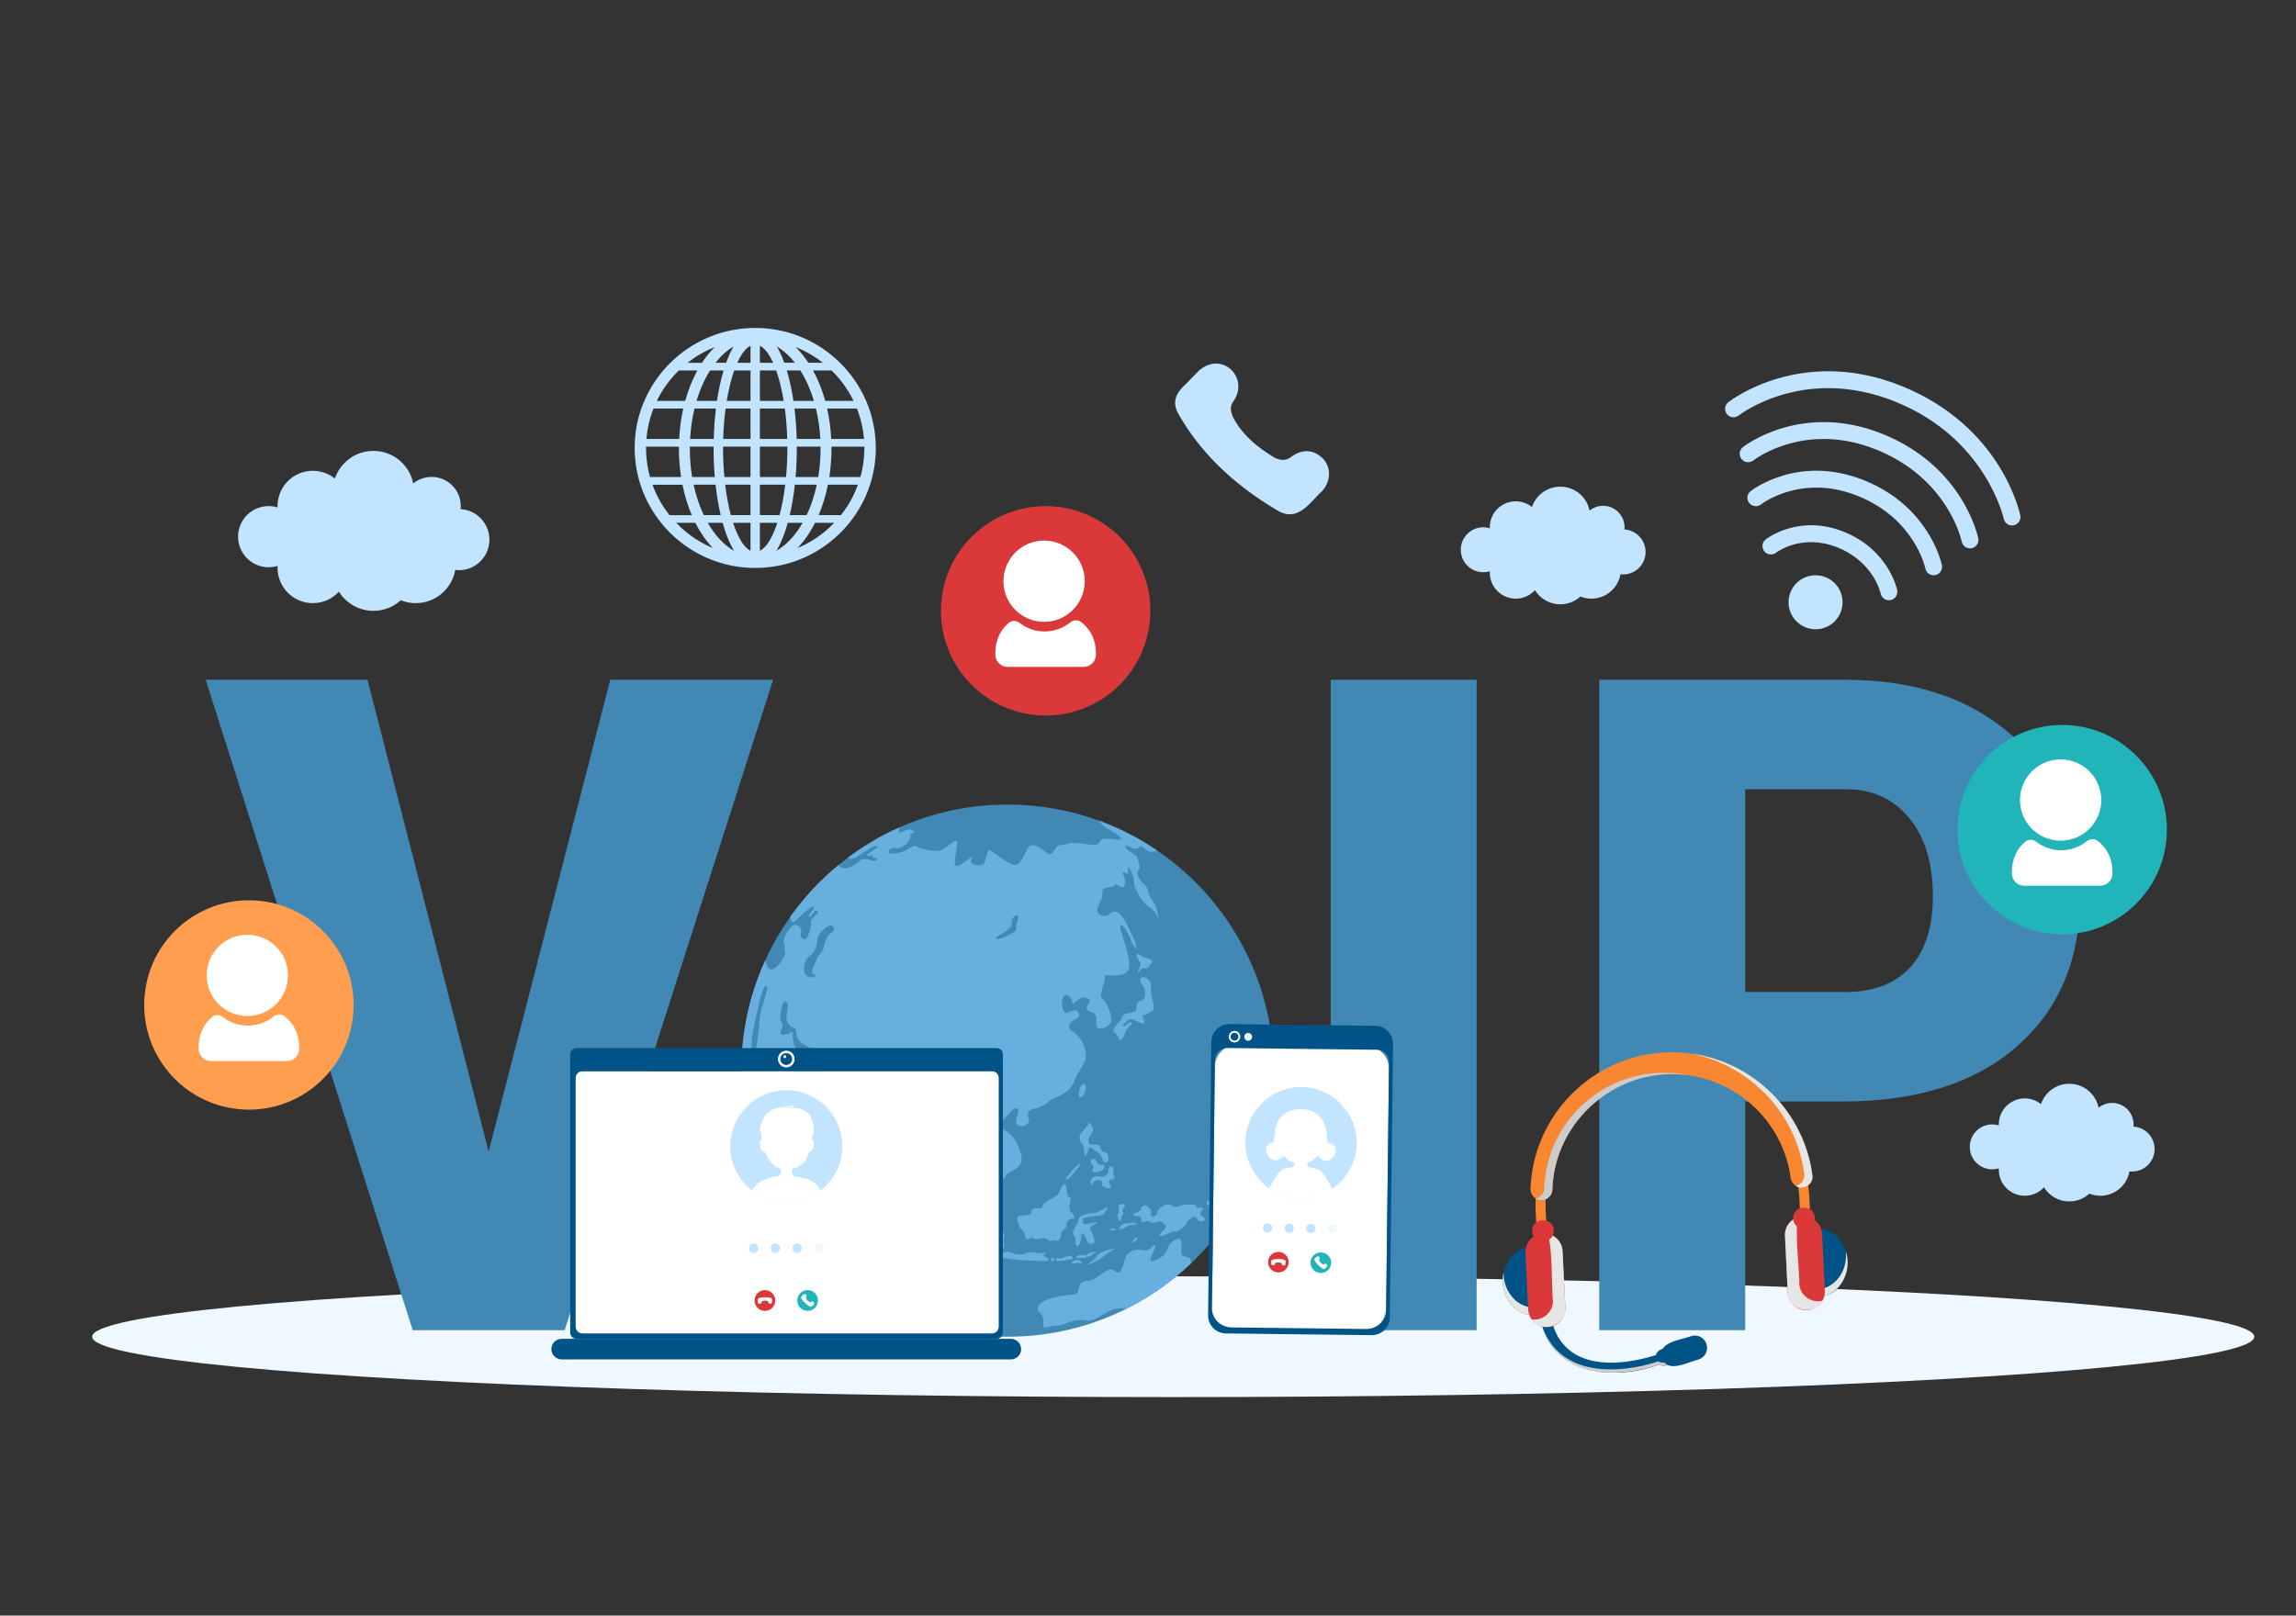<?xml version="1.0" encoding="utf-8"?>
<svg xmlns="http://www.w3.org/2000/svg" enable-background="new 0 0 1364 960" id="Layer_1" version="1.1" viewBox="0 0 1364 960" x="0" y="0">
  <rect x="0" y="0" width="1364" height="960" fill="#333333" stroke="none"/>
  <ellipse cx="696.99" cy="794.3" fill="#eff8ff" rx="642.23" ry="35.88"/>
  <path d="M290.3,684.24l72.26-280.31h96.74L335.43,790.42h-90.25L122.18,403.93h96.15L290.3,684.24z" fill="#4188b5"/>
  <path d="M877.23,790.42h-86.71V403.93h86.71V790.42z" fill="#4188b5"/>
  <path d="M1036.79,654.51v135.91h-86.71V403.93h146.29c42.47,0,76.34,11.86,101.61,35.57   c25.26,23.72,37.9,54.51,37.9,92.37c0,37.87-12.49,67.78-37.46,89.72c-24.97,21.95-59.58,32.92-103.82,32.92H1036.79z    M1036.79,589.47h59.58c16.52,0,29.3-4.87,38.34-14.6c9.04-9.73,13.57-23.89,13.57-42.47c0-19.29-4.62-34.64-13.86-46.05   c-9.24-11.42-21.63-17.21-37.16-17.39h-60.46V589.47z" fill="#4188b5"/>
  <path d="M1093.46,363.89c3.32-8.22-0.65-17.57-8.86-20.89c-8.22-3.32-17.57,0.65-20.89,8.86     c-3.32,8.22,0.65,17.57,8.86,20.89C1080.78,376.07,1090.14,372.11,1093.46,363.89z" fill="#c2e4ff"/>
  <path d="M1050.19,329.1c1.6,0.65,3.5,0.45,4.96-0.69c0.61-0.46,15.54-11.57,36.58-3.07     c21.22,8.58,25.37,26.64,25.54,27.4c0.59,2.7,3.25,4.42,5.94,3.85c2.7-0.57,4.43-3.21,3.87-5.91c-0.2-0.97-5.24-23.99-31.6-34.64     c-26.55-10.73-45.7,3.83-46.5,4.46c-2.19,1.7-2.58,4.85-0.87,7.04C1048.68,328.26,1049.4,328.78,1050.19,329.1z" fill="#c2e4ff"/>
  <path d="M1041.23,300.41c1.6,0.65,3.5,0.45,4.96-0.69c0.97-0.75,24.49-18.37,57.62-4.98     c33.33,13.47,39.75,41.9,40.01,43.11c0.58,2.7,3.24,4.43,5.94,3.87c2.7-0.57,4.44-3.21,3.88-5.91     c-0.29-1.41-7.61-34.81-46.07-50.36c-38.65-15.62-66.38,5.46-67.54,6.37c-2.19,1.7-2.58,4.85-0.87,7.04     C1039.72,299.56,1040.44,300.09,1041.23,300.41z" fill="#c2e4ff"/>
  <path d="M1036.65,274.27c1.6,0.65,3.5,0.45,4.97-0.69c1.24-0.95,31.08-23.38,73.13-6.38     c42.25,17.07,50.35,53.15,50.68,54.68c0.57,2.71,3.23,4.44,5.93,3.87c2.7-0.57,4.44-3.21,3.88-5.92     c-0.36-1.74-9.35-42.79-56.74-61.93c-47.58-19.23-81.63,6.66-83.05,7.77c-2.18,1.7-2.57,4.85-0.87,7.04     C1035.14,273.43,1035.86,273.95,1036.65,274.27z" fill="#c2e4ff"/>
  <path d="M1027.97,247.58c1.6,0.65,3.5,0.45,4.96-0.69c1.58-1.22,39.55-29.82,93.07-8.19     c53.71,21.7,64.29,69.09,64.39,69.56c0.57,2.71,3.23,4.44,5.93,3.88c2.71-0.57,4.45-3.21,3.89-5.92     c-0.45-2.15-11.59-53.04-70.45-76.82c-59.05-23.86-101.22,8.2-102.99,9.58c-2.19,1.7-2.58,4.85-0.87,7.04     C1026.46,246.73,1027.18,247.26,1027.97,247.58z" fill="#c2e4ff"/>
  <path d="M756.67,636.19c0,45.14-18.92,85.87-49.27,114.69c-11.37,10.79-24.34,19.91-38.53,26.97    c-0.01,0-0.01,0-0.01,0c-21.18,10.53-45.05,16.45-70.3,16.45c-73.57,0-135.39-50.25-153.05-118.3    c-3.3-12.72-5.06-26.07-5.06-39.82c0-23.42,5.09-45.65,14.23-65.65c4.13-9.04,9.09-17.61,14.77-25.65    c8.2-11.56,17.9-21.98,28.83-30.95c1.67-1.36,3.36-2.69,5.08-3.99c9.51-7.18,19.87-13.33,30.88-18.23    c19.64-8.76,41.41-13.63,64.32-13.63c19.01,0,37.24,3.35,54.12,9.51c12.46,4.54,24.18,10.59,34.95,17.94    C729.31,534,756.67,581.9,756.67,636.19z" fill="#4188b5"/>
  <path d="M684.68,535.08c-4.14-5.17-1.24-6.4-5.3-9.96c-4.08-3.56-4.29-7.27-2.77-8.5c1.53-1.24-0.58-4.07-0.73-6.48    c-0.15-2.4-5.41-3.41-7.05-6.58c-1.64-3.16,3.26,0.77,5.95,0.77c2.67,0,1.9-3.16,4.3-0.88c2.05,1.97,4.48,3.73,8.54,2.06    c-10.77-7.34-22.49-13.4-34.95-17.94c0.83,1.12,1.76,2.19,2.73,3c3.71,3.05,11.03,6.11,10.58,7.85    c-0.43,1.76-9.48-1.41-11.56,0.56c-2.08,1.95-1.09,3.6-7.1,2.83c-6-0.77-11.45-1.42-13.41-0.33c-1.96,1.1-5.02-0.64-7.3,3.39    c-2.29,4.03-4.36,2.62-5.45,1.42c-1.09-1.2-7.6-6.33-10.08-2.84c-2.47,3.5-4.07,9.75-7.7,10.47c-3.65,0.73-13.54-8.28-15.49-8.73    c-1.97-0.43-1.85,7.75-4.15,8.63c-2.29,0.87-8.5,0.43-6.54-3.61c1.97-4.03-7.58,6.33-9.46,4.15c-1.89-2.19,2.76-15.71,0-14.83    c-2.76,0.87-6.69,6.11-10.83,6.11c-4.15,0-11.78-1.53-12.66-2.84c-0.87-1.31-4.72,2.11-7.92,3.28c-3.2,1.16-9.85,2.08-8.11-0.77    c1.74-2.83,4.14-0.21,7.53-1.97c3.37-1.74,5.67-5.56,5.02-7.08c-0.65-1.53,4.36-0.98,1.42-2.83c-2.95-1.85-5.9,1.3-7.64,1.3    c-0.75,0-0.49-1.37-0.32-3.02c-11.01,4.91-21.37,11.05-30.88,18.23c1.62,0.66,3.55,0.63,5.71-0.82    c6.98-4.65,11.13-7.05,12.21-6.25c1.1,0.8-7.27,4.87-6.18,5.53c1.1,0.66,3.78-0.94,3.57,0.58c-0.22,1.53,2.53,0.37,2.25,1.68    c-0.3,1.31-2.98,0.66-4.14,0.21c-1.16-0.43-4.44-0.66-5.02-0.14c-0.54,0.48-9.67,8.99-13.49,3.2    c-10.93,8.97-20.63,19.39-28.83,30.95c0.36,2.63,1.29,4.39,3.49,2.09c4.91-5.13,10.47-9.49,10.68-7.96    c0.22,1.52-4.4,5.15-2.72,5.49c1.67,0.32,2.58-3.52,3.78-3.49c1.2,0.02,1.78,0.94,0.9,1.92c-0.87,0.99-4.36,3.65-3.86,5.28    c0.52,1.63-1.71,11.52-4.65,9.67c-2.94-1.85-0.27-3.49-1.15-5.77c-0.87-2.3-3.49-3.5-5.56-1.69c-2.06,1.79-5.83,8.12-4.52,10.2    c1.31,2.06-0.77,3.16,0.66,4.68c1.42,1.53-8.97,18.88-11.6,5.93c-0.06-0.27-0.12-0.51-0.22-0.69c-9.14,20-14.23,42.23-14.23,65.65    c0,13.75,1.75,27.1,5.06,39.82c2.08-3.19,14.7-23.05,8.89-27.27c-6.33-4.57-9.6-24.87-6.98-36.43c2.62-11.56,5.23-26.73,7.85-26.5    c2.62,0.22-3.92,12.44-4.25,22.36c-0.32,9.93-5.56,28.68,0.66,32.07c6.22,3.39,15.09-2.32,15.96-6.26    c0.88-3.92,7.92-4.49,5.32-10.32c-2.62-5.83-2.08-8.78-1.8-10.04c0.27-1.25-6.11,2.94-7.19,0.66c-1.1-2.29,2.4-3.76,0.27-6.81    c-2.13-3.07,1.16-15.74,3.2-11.73c2.03,4-2.04,8.29,0.72,12.36c2.77,4.07,4.87,0.94,5.02,6.54c0.15,5.6,11.2,9.46,13.31,10.41    c2.1,0.94,0.66,15.19,7.63,21.08c6.98,5.9,0.95,7.13,4.29,18.76c3.35,11.63,2.34,20.36,6.26,24.29c3.93,3.92,2.77-2.26,5.39-2.32    c2.61-0.07,1.09,6.46,2.1,8.65c1.03,2.18,5.32,5.38,5.75,2.03c0.43-3.34-2.62-10.32-4.59-13.3c-1.97-2.98,1.53-4.51,1.1-7.42    c-0.45-2.91-1.97-8.65,1.95-8.15c3.93,0.51,13.67-6.18,13.67-9.09c0-2.92,6.48-0.15,7.06-5.02c0.58-4.87,6.03,2.18,11.63-0.22    c5.6-2.4,1.97,5.38,6.69,10.62c4.73,5.24,0.15,7.64,0.51,9.46c0.37,1.82,5.75,2.76,8.37-0.73c2.62-3.49,3.99,3.56,3.78,5.75    c-0.22,2.18,2.9,9.74,0.73,18.47c-2.19,8.73,6.39,8.58,7.12,13.23c0.73,4.66,7.42,9.38,8.07,11.67c0.66,2.3-5.02-1.95-7.1-2.83    c-2.06-0.88-16.03-12-17.55-11.35c-1.53,0.66,4.02,7.66,9.16,10.58c6.54,3.71,3.42,8.11,7.64,10.8    c6.32,4.03,9.59,10.68,12.98,12.21c3.37,1.53,8.54,0.62,7.38-2.79c-1.16-3.42,2.18-6.63-1.82-7.64c-4.01-1.01-6.11-1.01-6.91-4.51    c-0.8-3.49,3.63-1.68,1.56-4.91c-2.72-4.25-1.48-8.62-3.67-10.36c-2.17-1.74-7.34-4.72-8.21-7.64c-0.88-2.9-2.39-3.12-2.26-5.76    c0.09-1.93-3.34-0.14-2.18-4.86c1.37-5.62,2.47-4.65,2.47-8.65c0-3.99,2.47,0.73,2.4,2.77c-0.07,2.04,3.13,0.15,4.36,2.18    c1.24,2.04,2.62,0.52,2.9,3.71c0.3,3.2,6.26,2.77,5.82,8.07c-0.45,5.32,6.61-2.03,6.76-3.63c0.14-1.59,11.56-3.71,8.86-12.29    c-2.68-8.58-5.49-11.97-9.31-14.14c-3.81-2.18-1.2-7.19,0.11-7.96c1.31-0.77,4.25-5.67,6.87-5.24c2.62,0.45-2.29,7.86,0.11,9.82    c2.4,1.97,8.29-0.05,6.76-4.01c-1.53-3.96,1.09-5.27,3.39-5.59c2.29-0.32,6.32-2.08,8.94-4.59c2.62-2.51,11.46-3.05,15.06-12.32    c3.6-9.27,8.62-10.47,5.77-19.52c-2.83-9.05-9.39-9.06-9.12-12.96c0.25-3.46,7.68-3.98,5.71-7.58c-1.97-3.58-6.29,0.63-7.81-0.09    c-1.53-0.7-2.99-5.27-1.68-8.76c1.31-3.49,4.94-1.24,5.53,2.26c0.58,3.49,4.21-4.29,8.73-2.19c4.51,2.11-0.87,3.71,0,6.48    c0.88,2.76,6.29,0.8,5.64,6.8c-0.66,6,2.19,4.68,3.82,4.68s6.76-2.72,4.8-8.07c-1.97-5.34-2.25-6.69-5.02-9.44    c-2.76-2.77,2.77-10.77,1.31-13.39c-1.46-2.61,17.45,4.66,14.4-10.02c-3.05-14.7-5.45-16.71-4.91-19.88    c0.54-3.16,6.04,6.87,6.38,9c0.32,2.13,3,3.82,3,5.29s0.47-2.71-1.06-5.61c-1.52-2.92-4.57-11.85-8.79-15.79    c-4.23-3.92-5.46,0.88-8.22,1.24c-2.77,0.37-5.97-1.82-4.94-4.8c1.01-2.98,3.2-5.6,2.9-9.46c-0.28-3.86,5.96-1.97,7.19-4.07    c1.24-2.11,4.51,3.71,5.97,0c1.45-3.71-1.53-6.18-0.95-7.49c0.58-1.31,3.5,3.35,2.92-1.67c-0.58-5.02,3.71,3.92,3.63,7.12    c-0.07,3.2,2.83,8.5,5.67,12.08c2.83,3.56,7.48,4.65,8,8.65C687.88,548.68,688.82,540.25,684.68,535.08z M493.65,554.5    c-2.51,1.63-3.71,5.02-4.25,8.28c-0.54,3.28-3.71,4.91-4.25,7.21c-0.54,2.29-4.8,8.62-1.53,9.05c3.28,0.43-2.94,4.25-5.56-0.88    c-0.61-1.19-1.41-6.86,3.6-10.68c5.02-3.82,2.51-9.81,6.01-13.52c3.49-3.71,5.56-4.48,6.76-3.82    C495.62,550.8,496.16,552.86,493.65,554.5z M603.67,552.03c0.73,1.89-12.94,8.43-11.93,4.8c0,0,9.6-4.51,9.31-8    c-0.28-3.49,2.19-5.53,3.5-4.94C605.86,544.47,602.94,550.14,603.67,552.03z" fill="#66afde"/>
  <path d="M675.97,577.94c-0.88-0.16,2.29-4.25,1.53-5.62s-3.16-4.96-2.24-5.45c0.93-0.49,2.89,1.42,4.53,1.96    c1.64,0.55,5.18,1.42,4.8,2.78c-0.38,1.36-1.75,0.6-1.75,2.13c0,1.53-1.8,1.69-3.6,1.64C677.44,575.33,676.9,578.11,675.97,577.94    z" fill="#66afde"/>
  <path d="M678.15,580.73c1.68-0.93,5.94,1.64,5.62,5.29c-0.33,3.65,0.65,7.63,1.47,10.42s-0.49,4.69-1.25,4.58    c-0.76-0.11-3.16,2.62-4.69,2.02c-1.53-0.6,0.87,3.71,0.55,4.74c-0.33,1.04-4.47-0.65-5.02-1.09c-0.55-0.44-3.33-1.58-3.93-0.93    c-0.6,0.65-5.24,3.6-3.6,3.98c1.64,0.38,2.78-2.84,4.8-2.29c2.02,0.54-3.6,3.87-3.76,6.27c-0.16,2.4-3.49,6.38-3.93,3    c-0.44-3.38-3.49-2.45-2.95-4.88c0.55-2.43,4.42-4.67,5.13-7.56c0.71-2.89,7.53-2.13,8.23-3.71c0.71-1.58-0.87-4.47,3.16-6    c4.04-1.53,1.85-8.34,0.87-8.94C677.88,585.03,676.45,581.66,678.15,580.73z" fill="#66afde"/>
  <path d="M644.64,648.6c-0.66,2.19-1.97,3.73-2.92,3.45c-0.95-0.29-1.18-2.3-0.52-4.49c0.66-2.19,1.97-3.73,2.92-3.44    C645.07,644.4,645.31,646.41,644.64,648.6z" fill="#66afde"/>
  <path d="M592.98,746.31c0,0,4.22-3.78,7.64-2.04c3.42,1.74,8.65,1.24,9.24,0.22c0.58-1.02,7.27,0.65,10.54-0.07    c3.27-0.73-2.04,1.6,0,2.18c2.04,0.58,3.93,2.4,1.09,2.69S594,748.49,592.98,746.31z" fill="#66afde"/>
  <path d="M626.48,748.42c0,0.51-0.49,0.92-1.1,0.92c-0.61,0-1.1-0.41-1.1-0.92c0-0.51,0.49-0.92,1.1-0.92    C625.98,747.49,626.48,747.91,626.48,748.42z" fill="#66afde"/>
  <path d="M627.92,747.49c0,0,2.51,0.75,3.45,0c0.95-0.75,4.65-1.41,5.49-0.92c0.84,0.5,0.15,2.02-1.05,1.84    c-1.2-0.18-3.05,0.08-3.23,0.51c-0.18,0.44-3.6,0.17-4.26,0.41C627.67,749.58,626.94,748.2,627.92,747.49z" fill="#66afde"/>
  <path d="M636.68,750.53c-0.13-0.31,1.76-2.54,4.16-1.67c2.4,0.87,1.88,2.13,1.42,2.07c-0.46-0.05-1.94-0.79-2.29-0.6    C639.62,750.52,637.16,751.66,636.68,750.53z" fill="#66afde"/>
  <path d="M645.99,751.02c0,0,3.85-1.67,5.42-4.44c1.56-2.77,9.13-4.63,10.36-4.48c1.24,0.15-4.07,2.04-5.02,3.56    C655.81,747.19,646.39,752.35,645.99,751.02z" fill="#66afde"/>
  <path d="M639.05,747.15c-0.07-0.2,2.07-1.78,3.2-1.38c1.13,0.4,3.93-0.22,4.25-0.76c0.33-0.55,3.42-1.2,4.62-1.02    c1.2,0.18-2.04,0.77-2.47,1.57c-0.44,0.8-4.91,2.22-5.31,1.94C642.94,747.22,639.34,747.95,639.05,747.15z" fill="#66afde"/>
  <path d="M608.51,732.5c-0.13-0.78-3.05-2.73-3.16-4.36c-0.11-1.64-2.4-4.91,0-5.56c2.4-0.65,7.05,0.01,7.2-2.07    c0.33-4.44,6.42-1.25,6.65-3.38c0.36-3.38,8.07-5.24,9.49-7.74c1.42-2.51,2.07-5.78,3.65-5.78c1.58,0,1.15,6.87,2.67,7.64    c1.53,0.76,1.2,1.64,0.55,3.49c-0.65,1.85-0.32,4.25,0.55,5.23c0.87,0.98,3.35,3.6,1.13,4.15c-2.22,0.55-4.19,1.53-3.64,3.93    c0.54,2.4-3.27,2.84-3.16,4.47s-0.76,5.24-2.51,4.8c-1.75-0.44-2.73-0.47-3.65,0.04c-0.93,0.51-2.56-2.11-5.18-1.56    c-2.62,0.54-4.96,0.76-5.89-0.38C612.27,734.24,609.71,740.02,608.51,732.5z" fill="#66afde"/>
  <path d="M639.67,740.51c-0.86,0.07-0.57-5.35-1.11-5.89c-0.55-0.55-1.58-1.74-0.65-3.76    c0.93-2.02,2.94-5.13,3.05-6.76c0.11-1.64,6.33-3.49,8.67-3.27c2.34,0.22,7.85-3.82,8.34-3.54c0.49,0.27-2.07,4.25-3.27,4.74    c-1.2,0.49-11.18,1.04-11.13,1.91c0.05,0.87-1.55,4.25,2.42,3.27c3.96-0.98,6.74-1.09,5.71-0.44c-1.04,0.65-5.33,2.13-3.92,4.09    c1.41,1.96,2.99,6.49,2.23,7.69c-0.76,1.2-4.2,0.48-4.31-1.15c-0.11-1.63-2.13-5.12-2.89-4.57    C642.05,733.37,642.91,740.24,639.67,740.51z" fill="#66afde"/>
  <path d="M644.23,684.62c0,0-0.38-4.36-1.36-4.96c-0.98-0.6-2.13-3.98-1.15-5.62c0.98-1.64,4.91-5.07,4.85-6.65    c-0.05-1.58,3.98,2.95,2.4,5.18c-1.58,2.24-3.11,5.24-2.07,6.82c1.04,1.58,6.05,0.16,6.38,1.25c0.33,1.09,0.87,3.93,3,3.98    c2.13,0.05,2.29,3.05,2.07,4.96c-0.22,1.91-2.76,1.36-3.13,0c-0.36-1.36-1.6-4.05-2.62-4.56c-1.02-0.51-5.31-4.22-5.6-2.91    C646.72,683.42,644.36,689.67,644.23,684.62z" fill="#66afde"/>
  <path d="M633.12,700.5c-0.14-0.58,6.56-8.73,8.22-8.58c1.67,0.15-0.73,1.45-1.1,2.18    C639.88,694.83,633.7,702.9,633.12,700.5z" fill="#66afde"/>
  <path d="M651.67,696.61c-2.32,0.38-3.08-0.74-2.64-1.61c0.44-0.87,1.25-1.8-0.16-2.75    c-1.42-0.95-0.95-2.56-0.68-2.97c0.63-0.95,2.67-1.17,3.24,0.71c0.57,1.88,1.96,2.34,3.19,2.24c1.23-0.11,2.06,0.4,1.42,1.77    C655.61,694.91,653.83,696.26,651.67,696.61z" fill="#66afde"/>
  <path d="M649.03,704.03c-1,0.2-1.58-2.21-0.93-3.08c1.94-2.62,4.2-2.17,5.67-1.83c2.49,0.57,4.81-1.61,4.65-3.27    c-0.18-1.94,1.53-3.17,2.44-2.45c1.31,1.04,0.05,4.12,0.93,5.62c0.66,1.14-0.31,1.94-1.25,1.93c-1.49-0.01-2.11,0.9-1.53,1.83    c0.39,0.63,1.58,2.62,0.6,3.16c-0.91,0.5-4.88-0.65-4.81-1.69c0.07-1.04,0.28-1.81-0.53-2.56c-1.15-1.06-4.15-0.22-4.69,0.71    C649.24,702.96,649.57,703.92,649.03,704.03z" fill="#66afde"/>
  <path d="M707.4,750.88c-11.37,10.79-24.34,19.91-38.53,26.97c-0.01,0-0.01,0-0.01,0c-1.06-0.52-3.2-0.64-6.13-0.2    c-4.31,0.66-12.77,7.88-16.72,7.1c-9.32-1.86-14.45,3.49-18.55,3.05c-4.1-0.45-8.18,3.77-7.7-1.53c0.73-8.03-4.88-4.86-2.83-10.14    c2.03-5.24,19.01-6.82,21.22-6.98c4.52-0.33,0.59-8.29,8.33-8.07c4.95,0.14,11.73-9.51,15.49-6c4.8,4.46,5.61-6.25,6.87-8.42    c2.18-3.73,6.39-4.72,10.54-3.75c4.14,0.98,5.69-3.65,6.58-3c1.6,1.17-3.83,8.5-2.18,9.22c1.63,0.72,8.56-2.25,9.87-7.04    c1.31-4.8,7.58-7.86,8.12-4.69c0.54,3.16-0.54,6.87,0.45,8.34C703.38,747.51,708.3,745.75,707.4,750.88z" fill="#66afde"/>
  <path d="M688.89,734.13c-0.84-0.9,4.69-4.25,3.49-6c-1.2-1.74-2.91-2.62-3.58-2.51c-0.67,0.11-4.56,2.22-6.12-0.01    c-0.62-0.89-3.6,1.74-4.36,0c-0.76-1.74,0.38-2.88-2.89-3.04c-3.27-0.16-1.85-1.85-1.15-1.85c0.71,0,3.65-1.25,3.6-2.73    c-0.05-1.47,3.22-2.51,4.04-1.09c0.82,1.42,2.29,1.04,1.8,4.31c-0.49,3.27,4.12,1.04,3.73-0.86c-0.27-1.29,4.45-5.31,6.8-4.65    s3.34,2.29,6.07,1.09c2.73-1.2,10.34-1.85,10.4,0.05c0.05,1.91,3.38-0.22,3.87,1.09c0.49,1.31-3.33,2.51-0.33,4.96    c3,2.45,2.24,1.75,0.98,2.29c-1.25,0.55-2.62,1.58-4.31-1.15c-1.69-2.73-5.56,1.36-5.84,2.62c-0.27,1.25-5,5.62-7.4,5.18    C695.29,731.41,690.35,735.7,688.89,734.13z" fill="#66afde"/>
  <path d="M717.25,716.14c-0.88-0.35-0.51-2.55,0.73-2.55c1.24,0,4.07-2.62,4.29-4.14c0.22-1.53,1.67-4.36,2.91-4.07    c1.24,0.29-0.35,1.27-0.51,2.69c-0.16,1.42-1.71,4.2-3.44,5.13C719.49,714.12,718.78,716.74,717.25,716.14z" fill="#66afde"/>
  <path d="M665.06,730.26c-0.71-0.4,1.85-3.22,3.22-3.22s6.05-1.2,6.76,0c0.71,1.2-2.24,0.49-3.54,0.87    C670.19,728.3,666.42,731.02,665.06,730.26z" fill="#66afde"/>
  <path d="M662.93,730.62c0,0.29-0.84,0.52-1.88,0.52c-1.04,0-1.88-0.23-1.88-0.52c0-0.29,0.84-0.52,1.88-0.52    C662.09,730.1,662.93,730.33,662.93,730.62z" fill="#66afde"/>
  <path d="M672.9,738.07c0.29,0.31,1.13-0.01,1.88-0.7c0.75-0.7,1.12-1.51,0.84-1.82c-0.29-0.31-1.13,0.01-1.88,0.71    C672.99,736.95,672.61,737.76,672.9,738.07z" fill="#66afde"/>
  <path d="M664.94,725.41c-0.48-0.03-0.67-1.68-1.06-2.62c-0.51-1.22,1.02-2.22,0.78-2.93    c-0.17-0.52-0.29-3.36,0.28-4.05c0.57-0.69,1.36,0.09,2.5-0.44c1.12-0.52,1.07,1.62,0.29,2.22c-0.82,0.63-1.22,2.31-0.45,3.11    c0.76,0.8-1.35,1.73-1.02,2.42C666.59,723.81,666.18,725.48,664.94,725.41z" fill="#66afde"/>
  <g>
    <path d="M590.27,636.55H344.29c-2.25,0-4.08,1.83-4.08,4.08v148.73c0,2.26,1.83,4.08,4.08,4.08h245.98     c2.25,0,4.08-1.83,4.08-4.08V640.63C594.34,638.38,592.52,636.55,590.27,636.55z" fill="#fff"/>
    <path d="M600.51,795.54H333.69c-3.38,0-6.12,2.74-6.12,6.12l0,0c0,3.38,2.74,6.12,6.12,6.12h266.82     c3.38,0,6.12-2.74,6.12-6.12l0,0C606.63,798.29,603.89,795.54,600.51,795.54z" fill="#005387"/>
    <path d="M592.08,622.8H342.46c-2.05,0-3.72,1.68-3.72,3.75v165.25c0,2.07,1.66,3.75,3.72,3.75h249.62        c2.05,0,3.72-1.68,3.72-3.75V626.54C595.8,624.48,594.13,622.8,592.08,622.8z M593.33,788.29c0,2.24-1.8,4.06-4.03,4.06        H346.03c-2.23,0-4.04-1.82-4.04-4.06V640.61c0-2.24,1.81-4.06,4.04-4.06h243.27c2.23,0,4.03,1.82,4.03,4.06V788.29z" fill="#005387"/>
    <path d="M462.14,629.3c0-2.74,2.22-4.96,4.96-4.96c2.74,0,4.96,2.22,4.96,4.96c0,2.74-2.22,4.96-4.96,4.96        C464.36,634.26,462.14,632.04,462.14,629.3z" fill="#fff"/>
    <path d="M463.58,629.3c0-1.95,1.58-3.52,3.52-3.52c1.95,0,3.52,1.58,3.52,3.52s-1.58,3.52-3.52,3.52        C465.16,632.82,463.58,631.24,463.58,629.3z" fill="#005387"/>
    <circle cx="466.26" cy="627.92" fill="#fff" r=".84"/>
    <g>
      <circle cx="447.69" cy="741.68" fill="#c2e4ff" r="2.75"/>
      <circle cx="460.63" cy="741.68" fill="#c2e4ff" r="2.75"/>
      <circle cx="473.58" cy="741.68" fill="#c2e4ff" r="2.75"/>
      <circle cx="486.52" cy="741.68" fill="#eff8ff" r="2.75"/>
    </g>
    <circle cx="467.1" cy="681.11" fill="#c2e4ff" r="33.29"/>
    <g>
      <circle cx="479.79" cy="772.77" fill="#21b5ba" r="6.17"/>
      <path d="M483.29,773.71c-0.52-0.48-1.11-0.39-1.58-0.02c-0.26,0.2-0.6,0.15-0.88-0.03       c-0.75-0.47-1.45-1.01-1.93-1.85c-0.16-0.29-0.26-0.62-0.06-0.89c0.86-1.17-0.53-2.58-1.7-1.56c0,0-0.64,0.66-0.64,0.66l0,0       c-0.46,0.41-0.74,0.87-0.38,1.51c1.06,1.86,2.67,3.48,4.96,4.83c0.93,0.55,1.51-0.27,2.05-0.83c0,0,0,0,0,0       C483.69,775.08,483.84,774.24,483.29,773.71z" fill="#fff"/>
      <g>
        <circle cx="454.41" cy="772.77" fill="#db3939" r="6.17"/>
        <path d="M457.94,771.29c-2.06-0.6-4.34-0.64-6.92-0.02c-1.05,0.25-0.9,1.24-0.9,2.02c0,0,0,0,0,0      c-0.1,0.72,0.39,1.43,1.15,1.42c0.71-0.02,1.06-0.49,1.15-1.08c0.05-0.33,0.33-0.52,0.66-0.59c0.87-0.18,1.74-0.28,2.67-0.01      c0.32,0.1,0.62,0.26,0.66,0.59c0.2,1.44,2.17,1.48,2.31-0.06c0,0,0-0.92,0-0.92C458.76,772.03,458.64,771.5,457.94,771.29z" fill="#fff"/>
      </g>
    </g>
    <path d="M482.51,701.91c-0.01-0.01-0.01-0.01-0.01-0.01c-1.73-1.1-3.8-1.59-4.77-1.77c-0.01-0.01-0.01-0.01-0.02-0.01    c-1.95-0.54-3.94-0.89-5.46-1.07c-0.07-0.01-0.13-0.01-0.2-0.02c-0.07-0.01-0.14-0.02-0.2-0.02c-0.01,0-0.02,0-0.02,0    c-0.06,0-0.11-0.01-0.17-0.01c-0.03,0-0.07-0.01-0.1-0.01c-0.02,0-0.04-0.01-0.06-0.01c-0.34-0.23-0.57-0.62-0.71-1.14    c-0.07-0.23-0.11-0.5-0.15-0.77c-0.01-0.22-0.06-1.23-0.07-2.33c6.57-1.84,8.93-6.12,9.7-9.79c3.67-1.08,3.69-5.79,2.81-7.42    c-0.32-0.6-0.81-0.72-1.31-0.61c0.99-1.7,1.86-4.13,1.62-7.27c-0.03-1.28-0.26-2.23-0.52-2.9c-0.01-0.03-0.01-0.05-0.02-0.08    c0,0-0.01,0-0.01,0c-0.36-0.91-0.77-1.29-0.77-1.29c-1.32-6.85-10.01-7.39-13.43-6.95c0.9-1.18,4.27-0.85,4.27-0.85    c-2.82-1.2-4.33-0.17-5.07,0.78c0.44-1.35,1.13-1.9,1.13-1.9c-1.13,0.33-1.47,1.23-1.57,1.89c-0.32-0.59-0.96-1.34-2.14-1.25    c0,0,0.76,0.26,1.59,1.23c-4.73-1.37-11.81,1.63-13.77,7.39c-0.35,0.54-0.73,1.29-1.13,2.36c-0.7,1.9-0.5,4.53-0.5,4.53l0.71-0.56    c0,0-0.26,2.51,0.69,4.84c-0.37,0.01-0.7,0.19-0.95,0.65c-0.89,1.65-0.86,6.49,2.98,7.47c0.25,0.79,0.55,1.57,0.91,2.34    c1.52,3.2,4.5,6.26,8.18,7.43c-0.01,0.87-0.03,1.67-0.14,2.36c-0.12,0.78-0.26,1-0.76,1.51h-0.02c-0.04,0.01-0.1,0.02-0.16,0.03    c-0.22,0.04-0.57,0.11-0.97,0.18c-0.06,0.01-0.12,0.02-0.19,0.03c-0.81,0.16-1.77,0.35-2.27,0.45c-0.58,0.13-1.26,0.32-1.97,0.55    c-0.01-0.03-0.02-0.05-0.03-0.08c0,0-5.39,1.58-7.88,3.98c-1.09,0.98-2.08,2.21-2.95,3.62c0.48,0.38,0.98,0.74,1.48,1.09    c0.64,0.45,1.31,0.87,1.99,1.28c0.98,0.58,2,1.12,3.04,1.59c2.65,1.22,5.49,2.1,8.46,2.59c1.77,0.3,3.6,0.45,5.45,0.45    c2.15,0,4.24-0.21,6.28-0.59c2.57-0.49,5.02-1.27,7.34-2.31c1.3-0.58,2.55-1.24,3.75-1.98c0.39-0.24,0.77-0.49,1.15-0.73    c0.69-0.46,1.35-0.94,2-1.45C486.17,704.9,484.5,702.97,482.51,701.91z" fill="#fff"/>
  </g>
  <g>
    <path d="M559.3,356.84c3.38-34.18,33.84-59.15,68.02-55.77c34.18,3.38,59.15,33.84,55.77,68.02      c-3.38,34.18-33.84,59.15-68.02,55.77C580.88,421.48,555.91,391.02,559.3,356.84z" fill="#db3939"/>
    <circle cx="620.27" cy="345.37" fill="#fff" r="24.15"/>
    <path d="M642.41,369.71c-1.94-1.52-4.66-1.46-6.57,0.09c-4.16,3.39-9.47,5.43-15.26,5.43       c-5.61,0-10.76-1.91-14.85-5.12c-1.95-1.53-4.71-1.5-6.59,0.11c-4.87,4.18-7.84,10.2-7.84,18.03v0.71       c0,4.05,3.28,7.33,7.33,7.33h45.12c4.05,0,7.33-3.28,7.33-7.33v-0.71C651.09,380.1,647.77,373.9,642.41,369.71z" fill="#fff"/>
  </g>
  <g>
    <path d="M1163.2,486.86c3.38-34.18,33.84-59.15,68.02-55.77c34.18,3.38,59.15,33.84,55.77,68.02      c-3.38,34.18-33.84,59.15-68.02,55.77C1184.78,551.5,1159.81,521.04,1163.2,486.86z" fill="#21b5ba"/>
    <circle cx="1224.17" cy="475.4" fill="#fff" r="24.15"/>
    <path d="M1246.31,499.74c-1.94-1.52-4.66-1.46-6.57,0.09c-4.16,3.39-9.47,5.43-15.26,5.43       c-5.61,0-10.76-1.91-14.85-5.12c-1.95-1.53-4.71-1.5-6.59,0.11c-4.87,4.18-7.84,10.2-7.84,18.03v0.71       c0,4.05,3.28,7.33,7.33,7.33h45.12c4.05,0,7.33-3.28,7.33-7.33v-0.71C1254.99,510.12,1251.67,503.92,1246.31,499.74z" fill="#fff"/>
  </g>
  <g>
    <path d="M85.97,591.04c3.38-34.18,33.84-59.15,68.02-55.77c34.18,3.38,59.15,33.84,55.77,68.02      c-3.38,34.18-33.84,59.15-68.02,55.77C107.55,655.68,82.59,625.23,85.97,591.04z" fill="#ff9e4f"/>
    <circle cx="146.94" cy="579.58" fill="#fff" r="24.15"/>
    <path d="M169.09,603.92c-1.94-1.52-4.66-1.46-6.57,0.09c-4.16,3.39-9.47,5.43-15.26,5.43       c-5.61,0-10.76-1.91-14.85-5.12c-1.95-1.53-4.71-1.5-6.59,0.11c-4.87,4.18-7.84,10.2-7.84,18.03v0.71       c0,4.05,3.28,7.33,7.33,7.33h45.12c4.05,0,7.33-3.28,7.33-7.33v-0.71C177.76,614.31,174.44,608.1,169.09,603.92z" fill="#fff"/>
  </g>
  <path d="M965.04,314.63c0.04-0.43,0.07-0.87,0.07-1.32c0-7.04-5.71-12.75-12.75-12.75c-3.04,0-5.83,1.07-8.03,2.84   c-1.64-8.11-8.81-14.22-17.4-14.22c-7.82,0-14.46,5.06-16.82,12.08c-2.64-2.11-5.99-3.38-9.63-3.38c-8.52,0-15.43,6.91-15.43,15.43   c0,0.19,0.01,0.39,0.01,0.58c-1.23-0.37-2.54-0.58-3.89-0.58c-7.38,0-13.36,5.98-13.36,13.36s5.98,13.36,13.36,13.36   c1.36,0,2.67-0.2,3.9-0.58c-0.01,0.28-0.02,0.56-0.02,0.84c0,8.52,6.91,15.43,15.43,15.43c4.51,0,8.56-1.93,11.38-5.01   c3.13,5.03,8.71,8.38,15.07,8.38c4.6,0,8.78-1.75,11.93-4.61c2.01,0.8,4.21,1.25,6.51,1.25c8.65,0,15.84-6.25,17.3-14.49   c0.52,0.06,1.04,0.1,1.57,0.1c7.38,0,13.36-5.98,13.36-13.36C977.6,320.86,972.04,315.05,965.04,314.63z" fill="#c2e4ff"/>
  <path d="M273.66,302.53c0.06-0.59,0.09-1.19,0.09-1.79c0-9.58-7.77-17.35-17.35-17.35c-4.14,0-7.93,1.45-10.91,3.87   c-2.23-11.03-11.97-19.34-23.66-19.34c-10.64,0-19.66,6.88-22.88,16.43c-3.59-2.87-8.14-4.6-13.1-4.6   c-11.59,0-20.98,9.39-20.98,20.98c0,0.26,0.01,0.52,0.02,0.79c-1.68-0.51-3.45-0.79-5.29-0.79c-10.03,0-18.17,8.13-18.17,18.17   c0,10.03,8.13,18.17,18.17,18.17c1.85,0,3.63-0.28,5.31-0.79c-0.02,0.38-0.03,0.76-0.03,1.14c0,11.59,9.39,20.98,20.98,20.98   c6.13,0,11.64-2.63,15.48-6.82c4.26,6.84,11.85,11.39,20.5,11.39c6.25,0,11.94-2.37,16.23-6.27c2.74,1.09,5.72,1.7,8.85,1.7   c11.77,0,21.54-8.5,23.53-19.7c0.7,0.08,1.41,0.13,2.14,0.13c10.03,0,18.17-8.13,18.17-18.17   C290.74,310.99,283.19,303.09,273.66,302.53z" fill="#c2e4ff"/>
  <path d="M1267.43,669.44c0.04-0.43,0.07-0.87,0.07-1.32c0-7.04-5.71-12.75-12.75-12.75c-3.04,0-5.83,1.07-8.03,2.84   c-1.64-8.11-8.81-14.22-17.4-14.22c-7.82,0-14.46,5.06-16.82,12.08c-2.64-2.11-5.99-3.38-9.63-3.38c-8.52,0-15.43,6.91-15.43,15.43   c0,0.19,0.01,0.39,0.01,0.58c-1.23-0.37-2.54-0.58-3.89-0.58c-7.38,0-13.36,5.98-13.36,13.36s5.98,13.36,13.36,13.36   c1.36,0,2.67-0.2,3.9-0.58c-0.01,0.28-0.02,0.56-0.02,0.84c0,8.52,6.91,15.43,15.43,15.43c4.51,0,8.56-1.93,11.38-5.01   c3.13,5.03,8.71,8.38,15.07,8.38c4.59,0,8.78-1.75,11.93-4.61c2.01,0.8,4.21,1.25,6.51,1.25c8.65,0,15.84-6.25,17.3-14.49   c0.52,0.06,1.04,0.1,1.57,0.1c7.38,0,13.36-5.98,13.36-13.36C1279.99,675.66,1274.43,669.85,1267.43,669.44z" fill="#c2e4ff"/>
  <g>
    <path d="M991.17,809.1c0.02-0.01,0.03-0.01,0.05-0.02c-0.24-0.51-2.24-7.13-2.48-7.86     c-2.21,0.47-4.51,1.72-5.01,4.02c-34.78,10.64-63.12,3.44-63.35-33.22l-6-0.04c-1.39,41.95,38.27,50.76,71.56,38.85     c1.67,1.18,3.94,0.77,5.78,0.06L991.17,809.1z" fill="#005387"/>
    <path d="M991.17,809.1c0.02-0.01,0.03-0.01,0.05-0.02c-0.24-0.51-2.24-7.13-2.48-7.86l-0.11,0.03      c0.26,0.84,1.58,5.21,1.88,5.92c-0.02,0.01-0.03,0.01-0.05,0.02l0.55,1.79c-1.84,0.71-4.11,1.13-5.78-0.06      c-24.98,8.28-57.71,8.14-68.12-18.7c9.39,28.47,43.18,29.22,68.83,20.61c1.67,1.18,3.94,0.77,5.78,0.06L991.17,809.1z" fill="#ccc"/>
    <path d="M919.7,772.02c0.14,6.05,1.17,11.44,3.04,16.08c-1.59-4.7-2.4-10.08-2.36-16.08L919.7,772.02z" fill="#ccc"/>
    <path d="M892.75,762.01c0.55,11.26,9.14,19.99,19.2,19.51l-1.98-40.78C899.92,741.22,892.2,750.75,892.75,762.01z" fill="#005387"/>
    <path d="M893.25,757.57c-0.02-0.51-0.01-1.02-0.01-1.52c-0.42,1.9-0.6,3.9-0.5,5.96l0,0     c0.55,11.26,9.14,19.99,19.2,19.51l-0.22-4.45C901.99,777.11,893.79,768.55,893.25,757.57z" fill="#e6e6e6"/>
    <path d="M1074.95,728.8l-5.99,0.29c8.4-130.67-170.07-121.93-149.05,7.22l-5.99,0.29      C892.37,599.49,1083.17,590.34,1074.95,728.8z" fill="#f98630"/>
    <path d="M1070.55,705.65c-3.88,0.2-6.76-2.96-6.92-6.79c-5.37-36.03-37.66-62.81-74.88-60.43      c-36.68,2.35-65.33,32.34-66.53,68.58c-0.22,3.31-2.84,5.96-6.17,6.12c-4.33,0.22-7.46-3.69-6.76-7.95      c2.12-43.1,37.1-78.41,81.26-79.86c43.48-1.43,80.69,30.67,86.17,73.26C1077.08,702.24,1074.25,705.47,1070.55,705.65z" fill="#f98630"/>
    <path d="M985.05,637.54c-37.14,1.8-66.32,31.93-67.63,68.44c-0.11,3.04-2.24,5.57-5.12,6.19      c4.06,2.67,9.91-0.44,9.93-5.36c0.98-41.08,39.47-73.93,80.66-67.86C997.15,637.75,991.17,637.24,985.05,637.54z" fill="#ccc"/>
    <path d="M1076.69,698.38c-4.95-37.65-34.69-67.06-71.62-72.27c34.68,6.98,62.08,35.44,66.81,71.44      c0.44,3.37-1.84,6.42-5.06,7.13C1071.2,707.6,1077.54,703.64,1076.69,698.38z" fill="#e6e6e6"/>
    <path d="M916.74,732.93c-6.09,0.3-10.79,5.47-10.5,11.57l1.63,33.64c0.3,6.09,5.47,10.79,11.57,10.5     c6.09-0.3,10.79-5.47,10.5-11.57l-1.63-33.64C928.01,737.33,922.83,732.63,916.74,732.93z" fill="#db3939"/>
    <path d="M918.91,733.04c3.52,2.82,2.85,35.22,3.66,39.49c0.41,6.87-5.89,12.55-12.67,11.46     c5.8,8.86,20.93,3.85,20.03-6.93c0,0-1.63-33.64-1.63-33.64C928.04,738.08,924.02,733.8,918.91,733.04z" fill="#e6e6e6"/>
    <path d="M1078.39,729.88l1.98,40.78C1104.28,769.08,1102.32,729.13,1078.39,729.88z" fill="#005387"/>
    <path d="M1096.66,745.01L1096.66,745.01c-0.02-0.51-0.08-1.01-0.14-1.52c4.28,12.04-3.94,26.9-16.15,27.16     l-0.22-4.45C1089.85,765.31,1097.19,756,1096.66,745.01z" fill="#e6e6e6"/>
    <path d="M1070.9,722.76c-6.09,0.3-10.79,5.47-10.5,11.57l1.63,33.64c0.3,6.09,5.47,10.79,11.57,10.5     c6.09-0.3,10.79-5.47,10.5-11.57l-1.63-33.64C1082.17,727.17,1076.99,722.47,1070.9,722.76z" fill="#db3939"/>
    <path d="M1068.75,723.08c-3.23,3.15,0.57,35.33,0.17,39.66c0.25,6.88,7.08,11.92,13.72,10.18     c-4.92,9.38-20.46,5.86-20.61-4.96c0,0-1.63-33.64-1.63-33.64C1060.14,728.98,1063.74,724.33,1068.75,723.08z" fill="#e6e6e6"/>
    <path d="M910.26,731.65c-0.52-8.3,12.53-8.94,12.81-0.62C923.59,739.34,910.54,739.97,910.26,731.65z" fill="#db3939"/>
    <g>
      <path d="M1065.3,724.14c-0.52-8.3,12.53-8.94,12.81-0.62C1078.63,731.83,1065.58,732.46,1065.3,724.14z" fill="#db3939"/>
    </g>
    <path d="M1009.01,807.85c-5.96,1.32-18.85,8.71-21.61-0.96l0,0c-3.18-9.54,11.67-10.7,17.32-12.96    c3.84-1.19,7.92,0.97,9.1,4.81l0,0C1015.01,802.59,1012.85,806.67,1009.01,807.85z" fill="#005387"/>
  </g>
  <g>
    <path d="M811.86,621.61l-76.55-0.9c-7.43-0.09-13.52,5.86-13.61,13.29l-1.68,142.39       c-0.09,7.43,5.86,13.52,13.29,13.61l76.55,0.9c7.43,0.09,13.52-5.86,13.61-13.29l1.68-142.39       C825.24,627.79,819.29,621.7,811.86,621.61z" fill="#fff"/>
    <path d="M817.05,609.55l-86.65-1.02c-5.88-0.07-10.71,4.64-10.78,10.53l-1.91,162.52       c-0.04,3.21,1.35,6.11,3.58,8.09c0.07,0.06,0.15,0.13,0.22,0.19c1.82,1.53,4.16,2.46,6.72,2.49l86.65,1.02       c2.56,0.03,4.92-0.84,6.78-2.33c2.41-1.93,3.96-4.87,4-8.19l1.91-162.52C827.65,614.44,822.94,609.61,817.05,609.55z        M823.46,778.67c-0.07,6.18-5.43,11.12-11.96,11.04l-79.79-0.94c-6.53-0.08-11.77-5.15-11.7-11.32l1.74-147.83       c0.05-3.84,3.38-6.92,7.44-6.87l88.73,1.04c4.06,0.05,7.32,3.2,7.27,7.04L823.46,778.67z" fill="#005387"/>
    <path d="M736.83,616.06c-0.02,1.89-1.58,3.41-3.47,3.39c-1.89-0.02-3.41-1.58-3.39-3.47         c0.02-1.89,1.58-3.41,3.47-3.39C735.34,612.62,736.86,614.17,736.83,616.06z" fill="#fff"/>
    <path d="M735.72,616.05c-0.02,1.28-1.07,2.31-2.35,2.29c-1.28-0.02-2.31-1.07-2.29-2.35         c0.02-1.28,1.07-2.31,2.35-2.29C734.71,613.72,735.74,614.77,735.72,616.05z" fill="#005387"/>
    <path d="M743.85,616.15c-0.02,1.28-1.07,2.31-2.35,2.29c-1.28-0.02-2.31-1.07-2.29-2.35         c0.02-1.28,1.07-2.31,2.35-2.29C742.84,613.81,743.86,614.87,743.85,616.15z" fill="#fff"/>
    <g>
      <circle cx="753.01" cy="729.67" fill="#c2e4ff" r="2.73"/>
      <circle cx="765.87" cy="729.83" fill="#c2e4ff" r="2.73"/>
      <circle cx="778.74" cy="729.98" fill="#c2e4ff" r="2.73"/>
      <circle cx="791.6" cy="730.13" fill="#eff8ff" r="2.73"/>
    </g>
    <circle cx="772.9" cy="679.04" fill="#c2e4ff" r="33.08"/>
    <g>
      <circle cx="784.68" cy="750.31" fill="#21b5ba" r="6.13"/>
      <path d="M788.14,751.28c-0.51-0.49-1.09-0.4-1.57-0.04c-0.26,0.2-0.6,0.14-0.88-0.04       c-0.74-0.48-1.43-1.02-1.89-1.87c-0.16-0.29-0.25-0.62-0.05-0.88c0.87-1.16-0.5-2.57-1.67-1.57c0,0-0.65,0.65-0.65,0.65l0,0       c-0.47,0.4-0.75,0.86-0.4,1.5c1.03,1.86,2.62,3.49,4.87,4.86c0.91,0.55,1.5-0.25,2.05-0.8c0,0,0,0,0,0       C788.53,752.65,788.68,751.81,788.14,751.28z" fill="#fff"/>
      <g>
        <circle cx="759.46" cy="750.01" fill="#db3939" r="6.13"/>
        <path d="M762.98,748.59c-2.04-0.62-4.31-0.69-6.88-0.11c-1.04,0.24-0.91,1.22-0.92,2c0,0,0,0,0,0      c-0.1,0.71,0.37,1.42,1.12,1.43c0.71-0.01,1.06-0.48,1.15-1.06c0.05-0.33,0.34-0.52,0.66-0.58c0.86-0.17,1.73-0.26,2.66,0.03      c0.32,0.1,0.61,0.27,0.65,0.6c0.18,1.43,2.14,1.5,2.29-0.04c0,0,0.01-0.91,0.01-0.91C763.79,749.33,763.67,748.8,762.98,748.59z" fill="#fff"/>
      </g>
    </g>
    <path d="M793.38,681.72c-0.26-0.66-0.71-1.33-1.32-1.86c-0.62-0.53-1.38-0.88-2.15-1.03c-0.45-0.08-0.9-0.1-1.32-0.06    c0,0,0,0,0,0c0.15-1.23-0.06-2.43-0.42-3.07c-0.03-0.06-0.07-0.1-0.1-0.15c0.05-0.45,0.08-0.91,0.09-1.36    c0.05-4.47-3.03-15.34-15.53-15.14c-10.86,0.17-15.18,7.24-15.27,15.31c0,0.19,0,0.38,0.01,0.58c-0.04,0.05-0.09,0.1-0.12,0.17    c-0.4,0.67-0.65,1.96-0.47,3.27c0,0,0,0,0,0c-0.27,0-0.56,0.02-0.84,0.06c-0.77,0.13-1.54,0.46-2.17,0.98    c-0.63,0.52-1.09,1.17-1.37,1.83c-0.66,1.55-0.23,2.99,0.35,4.23c0,0.01,0.01,0.01,0.02,0.01c0.77,2.08,2.64,3.8,4.73,3.9    c0.31,0.13,0.65,0.18,1.04,0.16c1.14-0.07,2.28-0.73,3.12-1.56c0.39-0.38,0.72-0.8,1.01-1.23c0,0,0,0,0,0    c1.65,2.17,3.85,3.64,6.26,4.36c-0.03,0.67-0.1,1.29-0.24,1.81c-0.04,0.17-0.1,0.32-0.16,0.47c0-0.01-0.01-0.01-0.01-0.01    c-0.42,0.05-0.93,0.13-1.5,0.23c-0.17,0.03-0.35,0.06-0.53,0.1c-0.01,0-0.01,0-0.02,0c0,0-0.01,0-0.01,0    c-0.03,0-0.05,0.01-0.08,0.02c-0.03,0.01-0.06,0.01-0.1,0.02c0,0,0,0,0,0c-0.13,0.02-0.26,0.05-0.39,0.07v0c0,0,0,0,0,0    c-0.62,0.12-1.26,0.25-1.89,0.37c-1.4,0.21-2.5,0.87-3.34,1.82c-2.08,1.88-4.49,5.79-6.6,10.04c1.68,1.19,3.47,2.22,5.36,3.08    c1.55,0.7,3.16,1.3,4.83,1.76c2.72,0.76,5.58,1.18,8.54,1.21c2.86,0.03,5.64-0.3,8.3-0.94c1.62-0.4,3.19-0.91,4.71-1.53    c1.98-0.81,3.87-1.81,5.63-2.98c-2.1-4.53-4.56-8.72-6.68-10.58c-0.79-0.85-1.81-1.45-3.09-1.68c-0.67-0.15-1.34-0.3-1.99-0.44    c-0.13-0.03-0.26-0.05-0.39-0.08c-0.07-0.01-0.13-0.03-0.2-0.04c-0.02,0-0.03-0.01-0.05-0.01c-0.13-0.03-0.25-0.05-0.38-0.08    c-0.54-0.11-1.03-0.2-1.45-0.26c-0.25-0.46-0.42-0.96-0.52-1.53c-0.05-0.3-0.09-0.62-0.12-0.95c2.37-0.74,4.56-2.17,6.18-4.39    c0,0,0,0,0,0.01c0.33,0.57,0.72,1.12,1.21,1.62c0.82,0.84,1.94,1.53,3.08,1.63c0.39,0.03,0.74-0.02,1.05-0.13    c2.1-0.05,4-1.72,4.82-3.79c0.01,0,0.02,0,0.02-0.01C793.54,684.72,794,683.29,793.38,681.72z M752.92,681.19    c-0.53,0.98-0.66,2.08-0.48,3.14c-0.1-0.38-0.17-0.76-0.19-1.17c-0.05-1.24,0.45-2.73,1.8-3.72c0.85-0.62,1.84-0.85,2.74-0.79    c0,0,0,0,0,0c0.01,0.08,0.04,0.16,0.05,0.24c0,0,0,0,0,0C755.66,679.14,753.68,679.77,752.92,681.19z M762.49,686.54    c-0.41,0.68-0.92,1.32-1.62,1.87c-0.89,0.7-2.16,1.17-3.14,0.98c0.15,0,0.29-0.01,0.44-0.03c1.93-0.25,3.65-2.25,4.2-2.98    c0,0,0,0,0,0C762.41,686.43,762.45,686.48,762.49,686.54C762.49,686.54,762.49,686.54,762.49,686.54z M784.72,688.69    c-0.82-0.68-1.36-1.48-1.8-2.31c0,0,0,0,0,0c0.05-0.07,0.1-0.15,0.15-0.23c0,0.07,0,0.14,0,0.21c0,0,1.97,2.99,4.32,3.34    c0.15,0.02,0.3,0.04,0.44,0.04C786.85,689.91,785.59,689.41,784.72,688.69z M792.84,681.66c-0.84-1.63-3.26-2.29-4.31-2.49    c0.01-0.03,0.01-0.07,0.01-0.1c0,0,0,0,0,0c1.02-0.16,2.21,0.06,3.2,0.81c1.33,1.02,1.8,2.53,1.72,3.76    c-0.03,0.41-0.1,0.79-0.22,1.17C793.44,683.75,793.34,682.65,792.84,681.66z" fill="#fff"/>
  </g>
  <path d="M520.27,265.39c0-0.54-0.01-1.1-0.03-1.63c-0.03-0.98-0.09-1.96-0.17-2.92c-0.01-0.24-0.02-0.48-0.04-0.72   c-0.17-1.87-0.39-3.72-0.7-5.54c-0.67-4.07-1.68-8.01-3.01-11.8c-0.38-1.12-0.8-2.21-1.24-3.3c-0.18-0.42-0.36-0.84-0.54-1.27   c-0.62-1.46-1.29-2.88-2.01-4.28l-0.67-1.27c-2.4-4.48-5.28-8.68-8.57-12.52c-0.37-0.43-0.75-0.87-1.13-1.3   c-0.99-1.12-2.04-2.21-3.11-3.27c-0.78-0.79-1.58-1.54-2.41-2.28c-12.7-11.45-29.54-18.42-47.99-18.42   c-18.44,0-35.27,6.97-47.98,18.42c-0.83,0.73-1.63,1.49-2.42,2.28c-1.07,1.04-2.11,2.14-3.11,3.27c-0.38,0.43-0.76,0.87-1.13,1.3   c-3.28,3.84-6.16,8.04-8.56,12.52l-0.67,1.27c-0.71,1.4-1.4,2.82-2.01,4.28c-0.18,0.42-0.36,0.84-0.54,1.27   c-0.45,1.09-0.86,2.18-1.25,3.3c-1.33,3.79-2.34,7.73-3.01,11.8c-0.3,1.82-0.54,3.68-0.69,5.54c-0.02,0.24-0.03,0.48-0.04,0.72   c-0.08,0.97-0.13,1.94-0.17,2.92c-0.02,0.53-0.03,1.09-0.03,1.63c-0.01,0.27-0.01,0.53-0.01,0.8c0,1.03,0.02,2.08,0.07,3.1   c0.08,2,0.26,3.97,0.5,5.91c0.23,1.87,0.55,3.72,0.93,5.54c0.19,0.91,0.4,1.81,0.62,2.71c0.38,1.54,0.83,3.07,1.31,4.57   c0.76,2.32,1.63,4.6,2.61,6.82c0.14,0.33,0.3,0.67,0.46,1c0.71,1.56,1.48,3.07,2.3,4.54c0.18,0.33,0.37,0.67,0.57,0.99   c0.92,1.61,1.9,3.19,2.95,4.71c1.06,1.57,2.18,3.09,3.37,4.57c1.63,2.03,3.37,3.98,5.22,5.82c1.96,1.97,4.04,3.82,6.23,5.54   c12.21,9.67,27.63,15.45,44.39,15.48c0.04,0,0.08,0,0.12,0c0.04,0,0.09-0.01,0.13-0.01c16.75-0.03,32.17-5.81,44.37-15.48   c2.19-1.72,4.26-3.58,6.23-5.54c1.85-1.84,3.59-3.79,5.22-5.82c1.19-1.48,2.31-3,3.37-4.57c1.05-1.52,2.03-3.1,2.95-4.71   c0.2-0.32,0.39-0.66,0.57-0.99c0.81-1.48,1.58-2.99,2.3-4.54c0.14-0.33,0.3-0.67,0.45-1c0.98-2.22,1.85-4.5,2.61-6.82   c0.48-1.5,0.93-3.02,1.31-4.57c0.22-0.9,0.44-1.8,0.62-2.71c0.38-1.82,0.69-3.68,0.93-5.54c0.25-1.94,0.42-3.91,0.5-5.91   c0.06-1.02,0.08-2.07,0.08-3.1C520.29,265.92,520.29,265.66,520.27,265.39z M512.44,254.57c0.33,1.82,0.59,3.67,0.77,5.54   c0.02,0.24,0.04,0.48,0.06,0.72h-19.46c-0.31-6.22-1.12-12.29-2.42-18.07h17.69C510.56,246.54,511.7,250.49,512.44,254.57z    M487.49,266.52c0,5.86-0.49,11.54-1.38,16.93h-13.46c0.47-5.53,0.71-11.26,0.71-17.1c0-0.33-0.01-0.65-0.01-0.97h14.11   C487.47,265.77,487.49,266.14,487.49,266.52z M409.81,266.52c0-0.38,0.01-0.75,0.02-1.13h14.11c0,0.32-0.01,0.65-0.01,0.97   c0,5.84,0.24,11.57,0.71,17.1h-13.46C410.3,278.06,409.81,272.38,409.81,266.52z M467.76,266.36c0,5.9-0.28,11.64-0.79,17.1h-15.54   v-18.07h16.32C467.76,265.71,467.76,266.04,467.76,266.36z M429.54,266.36c0-0.33,0.01-0.65,0.01-0.97h16.32v18.07h-15.54   C429.82,278,429.54,272.27,429.54,266.36z M451.43,205.45c2.86,1.41,5.54,4.97,7.87,10.12h-7.87V205.45z M445.87,205.45v10.12H438   C440.32,210.41,443,206.86,445.87,205.45z M445.87,220.13v18.07h-14.13c1.13-6.85,2.64-12.98,4.45-18.07H445.87z M445.87,242.77   v18.07h-16.25c0.18-6.32,0.68-12.4,1.43-18.07H445.87z M445.87,288.02v18.07h-11.69c-1.42-5.34-2.57-11.45-3.37-18.07H445.87z    M445.87,310.66v16.62c-3.95-1.95-7.54-7.96-10.34-16.62H445.87z M451.43,327.28v-16.62h10.34   C458.97,319.31,455.38,325.33,451.43,327.28z M451.43,306.09v-18.07h15.06c-0.8,6.62-1.95,12.72-3.37,18.07H451.43z M451.43,260.83   v-18.07h14.82c0.75,5.67,1.25,11.75,1.43,18.07H451.43z M451.43,238.2v-18.07h9.69c1.8,5.09,3.32,11.22,4.45,18.07H451.43z    M467.43,220.13h8.04c3.27,5.18,6,11.28,8.03,18.07h-12.14C470.38,231.67,469.07,225.58,467.43,220.13z M465.92,215.56   c-1.34-3.71-2.81-6.92-4.38-9.61c3.89,2.27,7.5,5.54,10.71,9.61H465.92z M435.76,205.95c-1.58,2.69-3.04,5.91-4.38,9.61h-6.33   C428.26,211.49,431.87,208.22,435.76,205.95z M429.87,220.13c-1.64,5.44-2.95,11.54-3.93,18.07H413.8   c2.03-6.79,4.76-12.89,8.03-18.07H429.87z M425.32,242.77c-0.7,5.78-1.14,11.84-1.3,18.07h-14.04c0.34-6.33,1.23-12.39,2.61-18.07   H425.32z M425.1,288.02c0.71,6.41,1.73,12.49,3.05,18.07h-10.05c-2.56-5.4-4.62-11.48-6.03-18.07H425.1z M429.31,310.66   c0.43,1.54,0.88,3.05,1.36,4.5c1.6,4.81,3.41,8.85,5.38,12.11c-5.99-3.4-11.31-9.16-15.58-16.6H429.31z M461.25,327.26   c1.97-3.26,3.78-7.3,5.38-12.11c0.48-1.45,0.93-2.95,1.36-4.5h8.84C472.56,318.1,467.23,323.86,461.25,327.26z M469.16,306.09   c1.32-5.58,2.34-11.65,3.05-18.07h13.04c-1.42,6.58-3.47,12.67-6.03,18.07H469.16z M473.29,260.83c-0.16-6.23-0.6-12.29-1.3-18.07   h12.74c1.37,5.67,2.27,11.74,2.61,18.07H473.29z M504.05,232.65c0.26,0.42,0.5,0.84,0.75,1.27c0.81,1.39,1.57,2.82,2.29,4.28   h-16.85c-1.8-6.51-4.22-12.6-7.23-18.07h11.04C497.87,223.86,501.23,228.08,504.05,232.65z M488.83,215.56h-8.58   c-2.33-3.56-4.86-6.67-7.57-9.32c4.65,1.85,9.04,4.22,13.09,7.04C486.81,214.01,487.84,214.76,488.83,215.56z M411.52,213.29   c4.05-2.83,8.44-5.19,13.09-7.04c-2.7,2.65-5.24,5.77-7.57,9.32h-8.58C409.46,214.76,410.48,214.01,411.52,213.29z M392.49,233.92   c0.25-0.42,0.5-0.84,0.76-1.27c2.81-4.59,6.18-8.79,10.01-12.52h11.03c-3.01,5.47-5.43,11.55-7.23,18.07H390.2   C390.92,236.74,391.68,235.31,392.49,233.92z M384.08,260.11c0.18-1.88,0.44-3.72,0.78-5.54c0.74-4.08,1.88-8.02,3.36-11.8h17.69   c-1.3,5.78-2.11,11.84-2.42,18.07h-19.47C384.03,260.59,384.05,260.36,384.08,260.11z M385.47,280.75   c-0.44-1.81-0.77-3.67-1.04-5.54c-0.28-1.94-0.46-3.91-0.56-5.91c-0.04-1.03-0.08-2.07-0.08-3.1c0-0.27,0-0.53,0.01-0.8h19.55   c0,0.38-0.02,0.75-0.02,1.13c0,5.78,0.44,11.46,1.28,16.93h-18.46C385.91,282.56,385.68,281.66,385.47,280.75z M394.32,301.38   c-0.22-0.32-0.44-0.66-0.65-0.99c-0.93-1.48-1.81-2.99-2.61-4.54c-0.18-0.33-0.35-0.67-0.51-1c-1.11-2.21-2.09-4.49-2.94-6.82   h17.83c1.28,6.4,3.14,12.47,5.53,18.07h-13.25C396.51,304.57,395.38,303,394.32,301.38z M408.04,316.48   c-2.24-1.8-4.36-3.74-6.34-5.82h11.4c0.96,1.91,1.99,3.75,3.09,5.51c2.24,3.6,4.69,6.77,7.31,9.5c-2.53-1.06-4.99-2.28-7.35-3.64   C413.3,320.38,410.58,318.53,408.04,316.48z M489.26,316.48c-2.54,2.04-5.26,3.9-8.1,5.54c-2.36,1.37-4.81,2.58-7.35,3.65   c2.61-2.73,5.07-5.9,7.31-9.51c1.1-1.76,2.12-3.6,3.09-5.51h11.4C493.62,312.74,491.5,314.68,489.26,316.48z M506.75,294.85   c-0.17,0.33-0.33,0.67-0.51,1c-0.8,1.56-1.69,3.07-2.61,4.54c-0.21,0.33-0.42,0.67-0.65,0.99c-1.06,1.62-2.19,3.19-3.4,4.71h-13.25   c2.39-5.59,4.25-11.67,5.53-18.07h17.83C508.83,290.36,507.85,292.64,506.75,294.85z M492.68,283.46   c0.85-5.48,1.28-11.15,1.28-16.93c0-0.38-0.01-0.76-0.02-1.13h19.53c0.01,0.27,0.01,0.53,0.01,0.8c0,1.03-0.02,2.07-0.07,3.1   c-0.09,2-0.28,3.97-0.56,5.91c-0.26,1.88-0.6,3.73-1.03,5.54c-0.21,0.91-0.45,1.81-0.7,2.71H492.68z" fill="#c2e4ff"/>
  <path d="M785.44,272.02c-6.23-5.74-13.14-4.59-18.74-0.27c-3.13,2.42-7.16,1.73-10.5-0.38   c-8.91-5.63-17.21-11.95-22.92-22.05c-1.96-3.47-3.11-7.35-0.76-10.56c10.2-13.96-6.34-30.63-20.26-18.54c0,0-7.63,7.85-7.63,7.85   l0,0c-5.51,4.86-8.84,10.4-4.53,17.97c12.6,22.13,31.8,41.37,58.99,57.43c11.01,6.5,17.96-3.18,24.41-9.82c0,0,0,0-0.01-0.01   C790.25,288.29,791.99,278.27,785.44,272.02z" fill="#c2e4ff"/>
</svg>